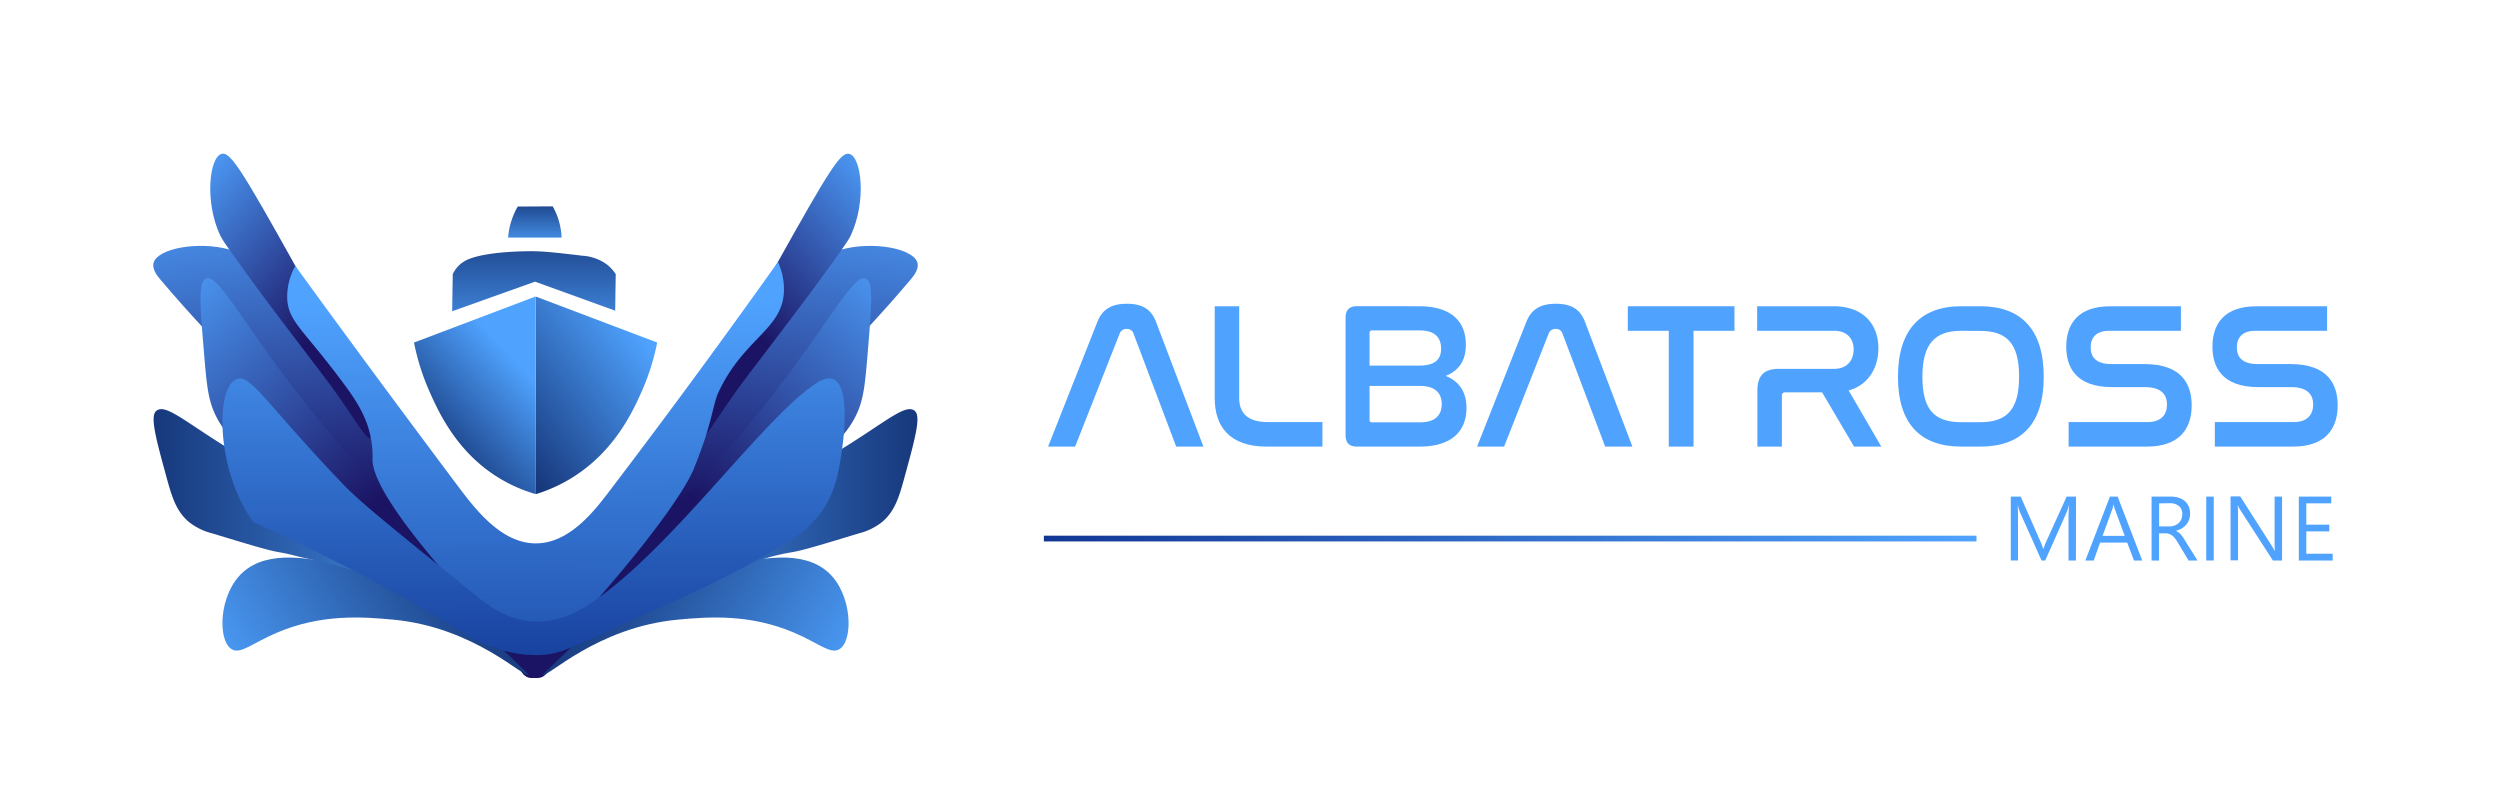 <svg id="Layer_1" data-name="Layer 1" xmlns="http://www.w3.org/2000/svg" xmlns:xlink="http://www.w3.org/1999/xlink" width="868.51" height="280.34" viewBox="0 0 868.51 280.34">
  <defs>
    <style>
      .cls-1 {
        fill: url(#linear-gradient);
      }

      .cls-2 {
        fill: url(#linear-gradient-2);
      }

      .cls-3 {
        fill: url(#linear-gradient-3);
      }

      .cls-4 {
        fill: url(#linear-gradient-4);
      }

      .cls-5 {
        fill: url(#linear-gradient-5);
      }

      .cls-6 {
        fill: url(#linear-gradient-6);
      }

      .cls-7 {
        fill: url(#linear-gradient-7);
      }

      .cls-8 {
        fill: url(#linear-gradient-8);
      }

      .cls-9 {
        fill: url(#linear-gradient-9);
      }

      .cls-10 {
        fill: url(#linear-gradient-10);
      }

      .cls-11 {
        fill: url(#linear-gradient-11);
      }

      .cls-12 {
        fill: url(#linear-gradient-12);
      }

      .cls-13 {
        fill: url(#linear-gradient-13);
      }

      .cls-14 {
        fill: url(#linear-gradient-14);
      }

      .cls-15 {
        fill: url(#linear-gradient-15);
      }

      .cls-16 {
        fill: url(#linear-gradient-16);
      }

      .cls-17 {
        fill: url(#linear-gradient-17);
      }

      .cls-18 {
        fill: url(#linear-gradient-18);
      }

      .cls-19 {
        fill: url(#linear-gradient-19);
      }

      .cls-20 {
        fill: #4fa3ff;
      }
    </style>
    <linearGradient id="linear-gradient" x1="362.64" y1="212.23" x2="686.64" y2="212.23" gradientTransform="translate(0 -25.13)" gradientUnits="userSpaceOnUse">
      <stop offset="0" stop-color="#4fa3ff"/>
      <stop offset="1" stop-color="#123694"/>
    </linearGradient>
    <linearGradient id="linear-gradient-2" x1="185.64" y1="238.42" x2="185.64" y2="228.59" gradientUnits="userSpaceOnUse">
      <stop offset="0" stop-color="#1b1464"/>
      <stop offset="1" stop-color="#1b1464"/>
    </linearGradient>
    <linearGradient id="linear-gradient-3" x1="-471.6" y1="113.42" x2="-422.6" y2="149.18" gradientTransform="matrix(-1, 0, 0, 1, -250.21, 0)" gradientUnits="userSpaceOnUse">
      <stop offset="0" stop-color="#4fa3ff"/>
      <stop offset="1" stop-color="#17387c"/>
    </linearGradient>
    <linearGradient id="linear-gradient-4" x1="-1744.81" y1="128.91" x2="-1776.29" y2="157.84" gradientTransform="translate(1927.66)" xlink:href="#linear-gradient-3"/>
    <linearGradient id="linear-gradient-5" x1="185.47" y1="124.28" x2="185.52" y2="67.45" gradientUnits="userSpaceOnUse">
      <stop offset="0" stop-color="#4fa3ff"/>
      <stop offset="0.83" stop-color="#17387c"/>
    </linearGradient>
    <linearGradient id="linear-gradient-6" x1="185.81" y1="87.08" x2="185.81" y2="68.5" gradientTransform="matrix(1, 0, 0, 1, 0, 0)" xlink:href="#linear-gradient-3"/>
    <linearGradient id="linear-gradient-7" x1="184.96" y1="248.87" x2="94.78" y2="193.72" gradientTransform="matrix(-1, 0, 0, 1, 265.83, 0)" gradientUnits="userSpaceOnUse">
      <stop offset="0" stop-color="#4fa3ff"/>
      <stop offset="0.93" stop-color="#17387c"/>
    </linearGradient>
    <linearGradient id="linear-gradient-8" x1="-2594.92" y1="177.22" x2="-2469.83" y2="177.22" gradientTransform="matrix(-1, 0, 0, 1, -2416.46, 0)" xlink:href="#linear-gradient-3"/>
    <linearGradient id="linear-gradient-9" x1="-2533.64" y1="176.84" x2="-2513.42" y2="55.36" gradientTransform="matrix(-1, 0, 0, 1, -2416.46, 0)" gradientUnits="userSpaceOnUse">
      <stop offset="0" stop-color="#1b1464"/>
      <stop offset="1" stop-color="#4fa3ff"/>
    </linearGradient>
    <linearGradient id="linear-gradient-10" x1="-2541.18" y1="178.93" x2="-2468.18" y2="95.42" xlink:href="#linear-gradient-9"/>
    <linearGradient id="linear-gradient-11" x1="-2529.54" y1="111.71" x2="-2475.41" y2="62.76" xlink:href="#linear-gradient-9"/>
    <linearGradient id="linear-gradient-12" x1="156.83" y1="190.93" x2="218.93" y2="190.93" gradientUnits="userSpaceOnUse">
      <stop offset="0" stop-color="#1b1464"/>
      <stop offset="1" stop-color="aqua"/>
    </linearGradient>
    <linearGradient id="linear-gradient-13" x1="291.22" y1="248.87" x2="201.03" y2="193.72" gradientTransform="matrix(1, 0, 0, 1, 0, 0)" xlink:href="#linear-gradient-7"/>
    <linearGradient id="linear-gradient-14" x1="193.62" y1="177.47" x2="318.72" y2="177.47" gradientTransform="matrix(1, 0, 0, 1, 0, 0)" xlink:href="#linear-gradient-3"/>
    <linearGradient id="linear-gradient-15" x1="254.9" y1="176.84" x2="275.13" y2="55.36" gradientTransform="matrix(1, 0, 0, 1, 0, 0)" xlink:href="#linear-gradient-9"/>
    <linearGradient id="linear-gradient-16" x1="247.55" y1="178.93" x2="320.55" y2="95.42" gradientTransform="matrix(1, 0, 0, 1, 0, 0)" xlink:href="#linear-gradient-9"/>
    <linearGradient id="linear-gradient-17" x1="259" y1="111.71" x2="313.14" y2="62.76" gradientTransform="matrix(1, 0, 0, 1, 0, 0)" xlink:href="#linear-gradient-9"/>
    <linearGradient id="linear-gradient-18" x1="-407.98" y1="270.64" x2="-406.87" y2="103.98" gradientTransform="matrix(-1, 0, 0, 1, -220.79, 0)" gradientUnits="userSpaceOnUse">
      <stop offset="0" stop-color="#123694"/>
      <stop offset="1" stop-color="#4fa3ff"/>
    </linearGradient>
    <linearGradient id="linear-gradient-19" x1="-406.39" y1="245.12" x2="-406.04" y2="90.18" xlink:href="#linear-gradient-18"/>
  </defs>
  <rect class="cls-1" x="362.64" y="186.09" width="324" height="2" transform="translate(1049.28 374.19) rotate(180)"/>
  <g>
    <rect class="cls-2" x="180.64" y="224.55" width="10" height="11" rx="3.93"/>
    <g>
      <g>
        <path class="cls-3" d="M199.12,165.72c14.47-9.12,20.78-22.87,23.86-29.83A80.59,80.59,0,0,0,228.31,119l-42.24-16,.09,68.67A54.05,54.05,0,0,0,199.12,165.72Z"/>
        <path class="cls-4" d="M172.82,165.72c-14.23-8.91-20.44-22.52-23.67-29.83A81.62,81.62,0,0,1,143.82,119l42.24-16q.06,34.33.1,68.67A52.37,52.37,0,0,1,172.82,165.72Z"/>
      </g>
      <path class="cls-5" d="M157.08,108.13l28.79-10.28,27.85,10.09q.09-6.34.19-12.71a14,14,0,0,0-3.15-3.4,16.13,16.13,0,0,0-8.51-3c-8.42-1-12.62-1.46-16.34-1.54,0,0-14.7-.33-22.64,2.56A11.18,11.18,0,0,0,160,91.7a10.73,10.73,0,0,0-2.71,3.53"/>
      <path class="cls-6" d="M176.52,82.55H195.1A24,24,0,0,0,193.92,76,22.91,22.91,0,0,0,192,71.69l-12.13.07a25,25,0,0,0-2,4.34A24.56,24.56,0,0,0,176.52,82.55Z"/>
    </g>
    <g>
      <g>
        <path class="cls-7" d="M144.38,205.91c-11.71-6-19.19-8.17-24.49-9.34-12-2.66-26.62-5.74-35.53,2.26-8.39,7.53-8.85,23.71-3.9,26.69,3.14,1.9,7-2,15.81-5.75,15.41-6.54,29.56-5.5,40.25-4.51,28.31,2.6,45.89,20.64,46.94,19.09S167.31,217.67,144.38,205.91Z"/>
        <path class="cls-8" d="M156.54,196.36c-11.41-6.69-20.47-11.32-37-19.61C88.26,161,90.18,162.2,86.93,160.33c-21-12.13-28.91-20.4-32.55-17.66-2.39,1.8-.33,9.31,3.8,24.33,1.84,6.68,3.47,11,7.5,14.37a21.09,21.09,0,0,0,8,3.91c13,3.95,19.48,5.93,23.3,6.57s5.74,1.33,8.23,1.86c26.4,5.63,71.58,21.73,73.19,18.06C179.22,209.91,168.75,203.53,156.54,196.36Z"/>
        <path class="cls-9" d="M136.73,162.07c-2.7-4.24-8.4-13.2-15.61-24.64C97.4,99.79,91.79,90,79.64,86.67c-10.7-2.94-24.79-.41-26.26,4.56-.62,2.09,1,4.33,2.23,5.75,21,25,49.6,52,49.6,52,5.65,6.27,13.71,15.18,23.41,25.84,42.09,46.21,45.2,48.41,45.85,47.92C175.71,221.76,169.5,209.93,136.73,162.07Z"/>
        <path class="cls-10" d="M136.29,175c-8.25-9-18.57-20.29-30-34.71C84.22,112.4,76,95.11,71.6,96.77c-2.78,1-2.12,9-.81,24.88.93,11.22,1.39,16.83,3.89,22.17,4.83,10.31,13.58,15.07,22.8,20.78.9.56,15.31,11.42,44.15,33.14a398.35,398.35,0,0,1,42,36.61v-6.7c-2.81-3.39-7-8.42-12.24-14.42C156.6,196.2,148.46,188.27,136.29,175Z"/>
        <path class="cls-11" d="M124,131c-5.28-9.62-12.55-22.8-21.3-38.46C84,59,80,52.63,77,53.44c-4.26,1.15-6,16.49-.54,28.26.51,1.1,1,2,6.32,9.4,7.76,10.78,14.1,19.1,17.32,23.33,9.38,12.31,14.07,18.47,15.17,20,8.82,12.35,12,18.33,13.25,17.79C129.47,151.84,129.33,147.87,124,131Z"/>
      </g>
      <path class="cls-12" d="M157.53,174.19c2.77-1.92,11.56,16.74,27.62,17.35,18.07.69,30-22,33.16-19.71,2.75,2-3.77,20.55-18.89,31.41-4.72,3.4-10.52,7.56-17.66,6.88C163.47,208.38,154.09,176.57,157.53,174.19Z"/>
      <g>
        <path class="cls-13" d="M227.71,205.91c11.7-6,19.19-8.17,24.49-9.34,12-2.66,26.61-5.74,35.52,2.26,8.39,7.53,8.85,23.71,3.9,26.69-3.13,1.9-7-2-15.81-5.75-15.41-6.54-29.55-5.5-40.25-4.51-28.31,2.6-45.89,20.64-46.94,19.09S204.77,217.67,227.71,205.91Z"/>
        <path class="cls-14" d="M215.54,196.36C227,189.67,236,185,252.5,176.75c31.33-15.75,29.4-14.55,32.65-16.42,21-12.13,28.91-20.4,32.55-17.66,2.39,1.8.33,9.31-3.8,24.33-1.83,6.68-3.46,11-7.49,14.37a21.16,21.16,0,0,1-8,3.91c-13,3.95-19.48,5.93-23.31,6.57-14.26,2.39-15.33,5.82-37.58,12.42-15.73,4.67-42.5,11.06-43.84,7.5C192.88,209.66,201.18,204.8,215.54,196.36Z"/>
        <path class="cls-15" d="M235.36,162.07c2.7-4.24,8.39-13.2,15.6-24.64C274.68,99.79,280.29,90,292.44,86.67c10.7-2.94,24.8-.41,26.27,4.56.61,2.09-1.06,4.33-2.24,5.75-21,25-49.59,52-49.59,52-5.66,6.27-13.71,15.18-23.42,25.84-42.09,46.21-45.2,48.41-45.85,47.92C196.37,221.76,202.58,209.93,235.36,162.07Z"/>
        <path class="cls-16" d="M236,175c8.25-9,18.57-20.29,30-34.71,22.09-27.89,30.3-45.18,34.7-43.52,2.79,1,2.13,9,.82,24.88-.93,11.22-1.39,16.83-3.9,22.17-4.82,10.31-13.57,15.07-22.79,20.78-.9.56-15.32,11.42-44.15,33.14a398.35,398.35,0,0,0-42,36.61v-6.7c2.81-3.39,7-8.42,12.24-14.42C215.68,196.2,223.81,188.27,236,175Z"/>
        <path class="cls-17" d="M248.09,131c5.28-9.62,12.55-22.8,21.29-38.46,18.73-33.56,22.67-39.9,25.68-39.09,4.27,1.15,6,16.49.54,28.26-.5,1.1-1,2-6.31,9.4-7.77,10.78-14.11,19.1-17.33,23.33-9.38,12.31-14.06,18.47-15.17,20-8.81,12.35-12,18.33-13.25,17.79C242.62,151.84,242.75,147.87,248.09,131Z"/>
      </g>
      <path class="cls-18" d="M186.28,188.77c-12,.09-21-11.63-27.37-20.13-19.06-25.43-37.52-50.37-56.31-76.25a21.79,21.79,0,0,0-2.81,11.52c.44,7.85,5.6,10.51,19.34,29,4.67,6.29,9,12.64,10.06,21.56a33.91,33.91,0,0,1,.22,4.93c-.16,7.59,10.16,25,47.63,64.28a16,16,0,0,0,17.66-1.24c25.68-27.58,42.58-50.29,46.41-59.75,1.44-3.57,2.82-7.45,2.82-7.45,3.58-10.05,4-15.47,5.77-19.19,8.79-18.5,21.74-21.41,22.62-34.35A22.61,22.61,0,0,0,270.27,91c-16.23,22.85-36,50-58.51,79.56C206.22,177.85,197.74,188.68,186.28,188.77Z"/>
      <path class="cls-19" d="M82.14,131.73c-6.68,2.88-6.7,25.31,1.31,41.94A50.37,50.37,0,0,0,88,181.34c32.42,14.8,54.32,27,69.5,36.38,5.86,3.62,15.23,9.6,28.13,9.86,8.73.17,12.28-2.41,33.47-11.91,14.13-6.33,38.48-16.81,56.71-28.85a34.82,34.82,0,0,0,8.57-7.65c5.53-7,6.8-14.44,7.8-20.69.42-2.65,3.84-24.1-2.73-26.75-2.33-.93-5.23.89-6.75,2-18.88,13.14-49.59,57.07-77.15,75.62-4.08,2.75-11,6.88-19.71,6.57-9.52-.34-16.46-5.78-20.74-9.24-26.46-21.34-39.69-32-45.48-38C92.22,140.09,87,129.63,82.14,131.73Z"/>
    </g>
  </g>
  <g>
    <path class="cls-20" d="M373.5,155.15h-9.39l17.12-43.34c1.81-4.55,5.13-6.28,10.26-6.28s8.38,1.73,10.11,6.28l16.47,43.34h-9.46L393.8,115.93a2.31,2.31,0,0,0-2.38-1.66,2.46,2.46,0,0,0-2.46,1.66Z"/>
    <path class="cls-20" d="M430.5,106.39v31.86c0,4.69,2.31,8.38,10,8.38h18.92v8.52H440c-12.93,0-18-7.08-18-16.83V106.39Z"/>
    <path class="cls-20" d="M492.91,106.39c11.49,0,16.33,5.42,16.33,13.37,0,5.63-2.46,9-7,10.83,4.62,1.88,7.22,5.49,7.22,11.13,0,7.8-4.84,13.43-16.32,13.43H471.46c-2.75,0-4-1.3-4-4V110.37c0-2.68,1.3-4,4-4ZM475.79,127h17.34c5.06,0,7.51-1.88,7.51-5.85s-2.24-6.36-7.44-6.36H476.73a.82.82,0,0,0-.94.87Zm0,18.93c0,.57.36.79.94.79h16.62c5.12,0,7.51-2.38,7.51-6.36s-2.53-6.28-7.51-6.28H475.79Z"/>
    <path class="cls-20" d="M522.53,155.15h-9.39l17.12-43.34c1.81-4.55,5.13-6.28,10.26-6.28s8.38,1.73,10.11,6.28l16.47,43.34h-9.46l-14.81-39.22a2.32,2.32,0,0,0-2.39-1.66,2.45,2.45,0,0,0-2.45,1.66Z"/>
    <path class="cls-20" d="M602.57,106.39v8.53H588.34v40.23h-8.6V114.92H565.51v-8.53Z"/>
    <path class="cls-20" d="M636.88,106.39c11,0,15.68,6.79,15.68,14.6,0,6.06-2.89,12.56-10.33,14.66l11.34,19.5h-9.46L633,136.3H620.27a1.08,1.08,0,0,0-1.23,1.23v17.62h-8.52V135.87c0-5.49,2.31-7.73,7.65-7.73h19c4.84,0,6.79-3.33,6.79-6.79s-2.09-6.43-6.79-6.43H610.44v-8.53Z"/>
    <path class="cls-20" d="M688,106.39c14.16,0,22,8.09,22,24.49s-7.8,24.27-22,24.27h-6.64c-14.23,0-22-7.94-22-24.27s7.87-24.49,22-24.49Zm-6.64,8.53c-9.39,0-13.51,4.77-13.51,16s4,15.75,13.51,15.75H688c9.39,0,13.44-4.62,13.44-15.82s-4-15.89-13.44-15.89Z"/>
    <path class="cls-20" d="M757.66,106.39v8.53h-25c-4.41,0-6.36,2.38-6.36,5.78,0,3,1.52,5.78,7.22,5.78H745c13.29,0,16.4,7.36,16.4,14.37,0,8.24-4.41,14.3-15.54,14.3H718.65v-8.52H746.1c4.63,0,6.72-2.53,6.72-6.07,0-3.18-1.66-6.07-7.66-6.07H733.82c-13,0-16-7.29-16-14.08,0-8.09,4.33-14,15.17-14Z"/>
    <path class="cls-20" d="M808.44,106.39v8.53h-25c-4.41,0-6.36,2.38-6.36,5.78,0,3,1.52,5.78,7.23,5.78h11.41c13.29,0,16.4,7.36,16.4,14.37,0,8.24-4.41,14.3-15.53,14.3H769.44v-8.52h27.45c4.62,0,6.71-2.53,6.71-6.07,0-3.18-1.66-6.07-7.65-6.07H784.61c-13,0-16-7.29-16-14.08,0-8.09,4.33-14,15.17-14Z"/>
  </g>
  <g>
    <path class="cls-20" d="M721.19,194.72h-2.58V179.83q0-1.77.21-4.32h-.06a14.82,14.82,0,0,1-.66,2.15l-7.59,17.06h-1.27l-7.57-16.94a13,13,0,0,1-.67-2.27h-.06q.12,1.32.12,4.35v14.86h-2.51v-22.2H702L708.8,188a20.45,20.45,0,0,1,1,2.67h.09c.44-1.22.8-2.13,1.07-2.73l7-15.42h3.25Z"/>
    <path class="cls-20" d="M744.22,194.72h-2.88L739,188.5h-9.42l-2.21,6.22h-2.9l8.52-22.2h2.69Zm-6.09-8.56-3.48-9.46a9.18,9.18,0,0,1-.34-1.49h-.06a8.35,8.35,0,0,1-.36,1.49l-3.45,9.46Z"/>
    <path class="cls-20" d="M763.41,194.72h-3.1l-3.72-6.22a13.53,13.53,0,0,0-1-1.48,5.83,5.83,0,0,0-1-1,3.23,3.23,0,0,0-1.09-.56,4.35,4.35,0,0,0-1.3-.18h-2.14v9.44h-2.6v-22.2h6.62a9.56,9.56,0,0,1,2.69.36,6,6,0,0,1,2.14,1.11,5.24,5.24,0,0,1,1.42,1.85,6.14,6.14,0,0,1,.51,2.59,6.26,6.26,0,0,1-.35,2.13,5.69,5.69,0,0,1-1,1.73,6.09,6.09,0,0,1-1.55,1.29,7.93,7.93,0,0,1-2,.83v.06a5,5,0,0,1,1,.57,5.47,5.47,0,0,1,.78.75,9,9,0,0,1,.74,1c.24.37.51.79.81,1.28Zm-13.32-19.85v8h3.53a5.23,5.23,0,0,0,1.8-.29,4.37,4.37,0,0,0,1.44-.84,4,4,0,0,0,.94-1.35,4.46,4.46,0,0,0,.34-1.79,3.48,3.48,0,0,0-1.15-2.78,4.94,4.94,0,0,0-3.34-1Z"/>
    <path class="cls-20" d="M769.06,194.72h-2.6v-22.2h2.6Z"/>
    <path class="cls-20" d="M792.8,194.72h-3.19L778.18,177a7,7,0,0,1-.71-1.39h-.1a21.2,21.2,0,0,1,.13,3.05v16h-2.6v-22.2h3.37l11.12,17.42c.47.72.76,1.22.9,1.48h.06a24.1,24.1,0,0,1-.15-3.26V172.52h2.6Z"/>
    <path class="cls-20" d="M810.39,194.72H798.62v-22.2h11.27v2.35h-8.67v7.39h8v2.34h-8v7.77h9.17Z"/>
  </g>
</svg>

